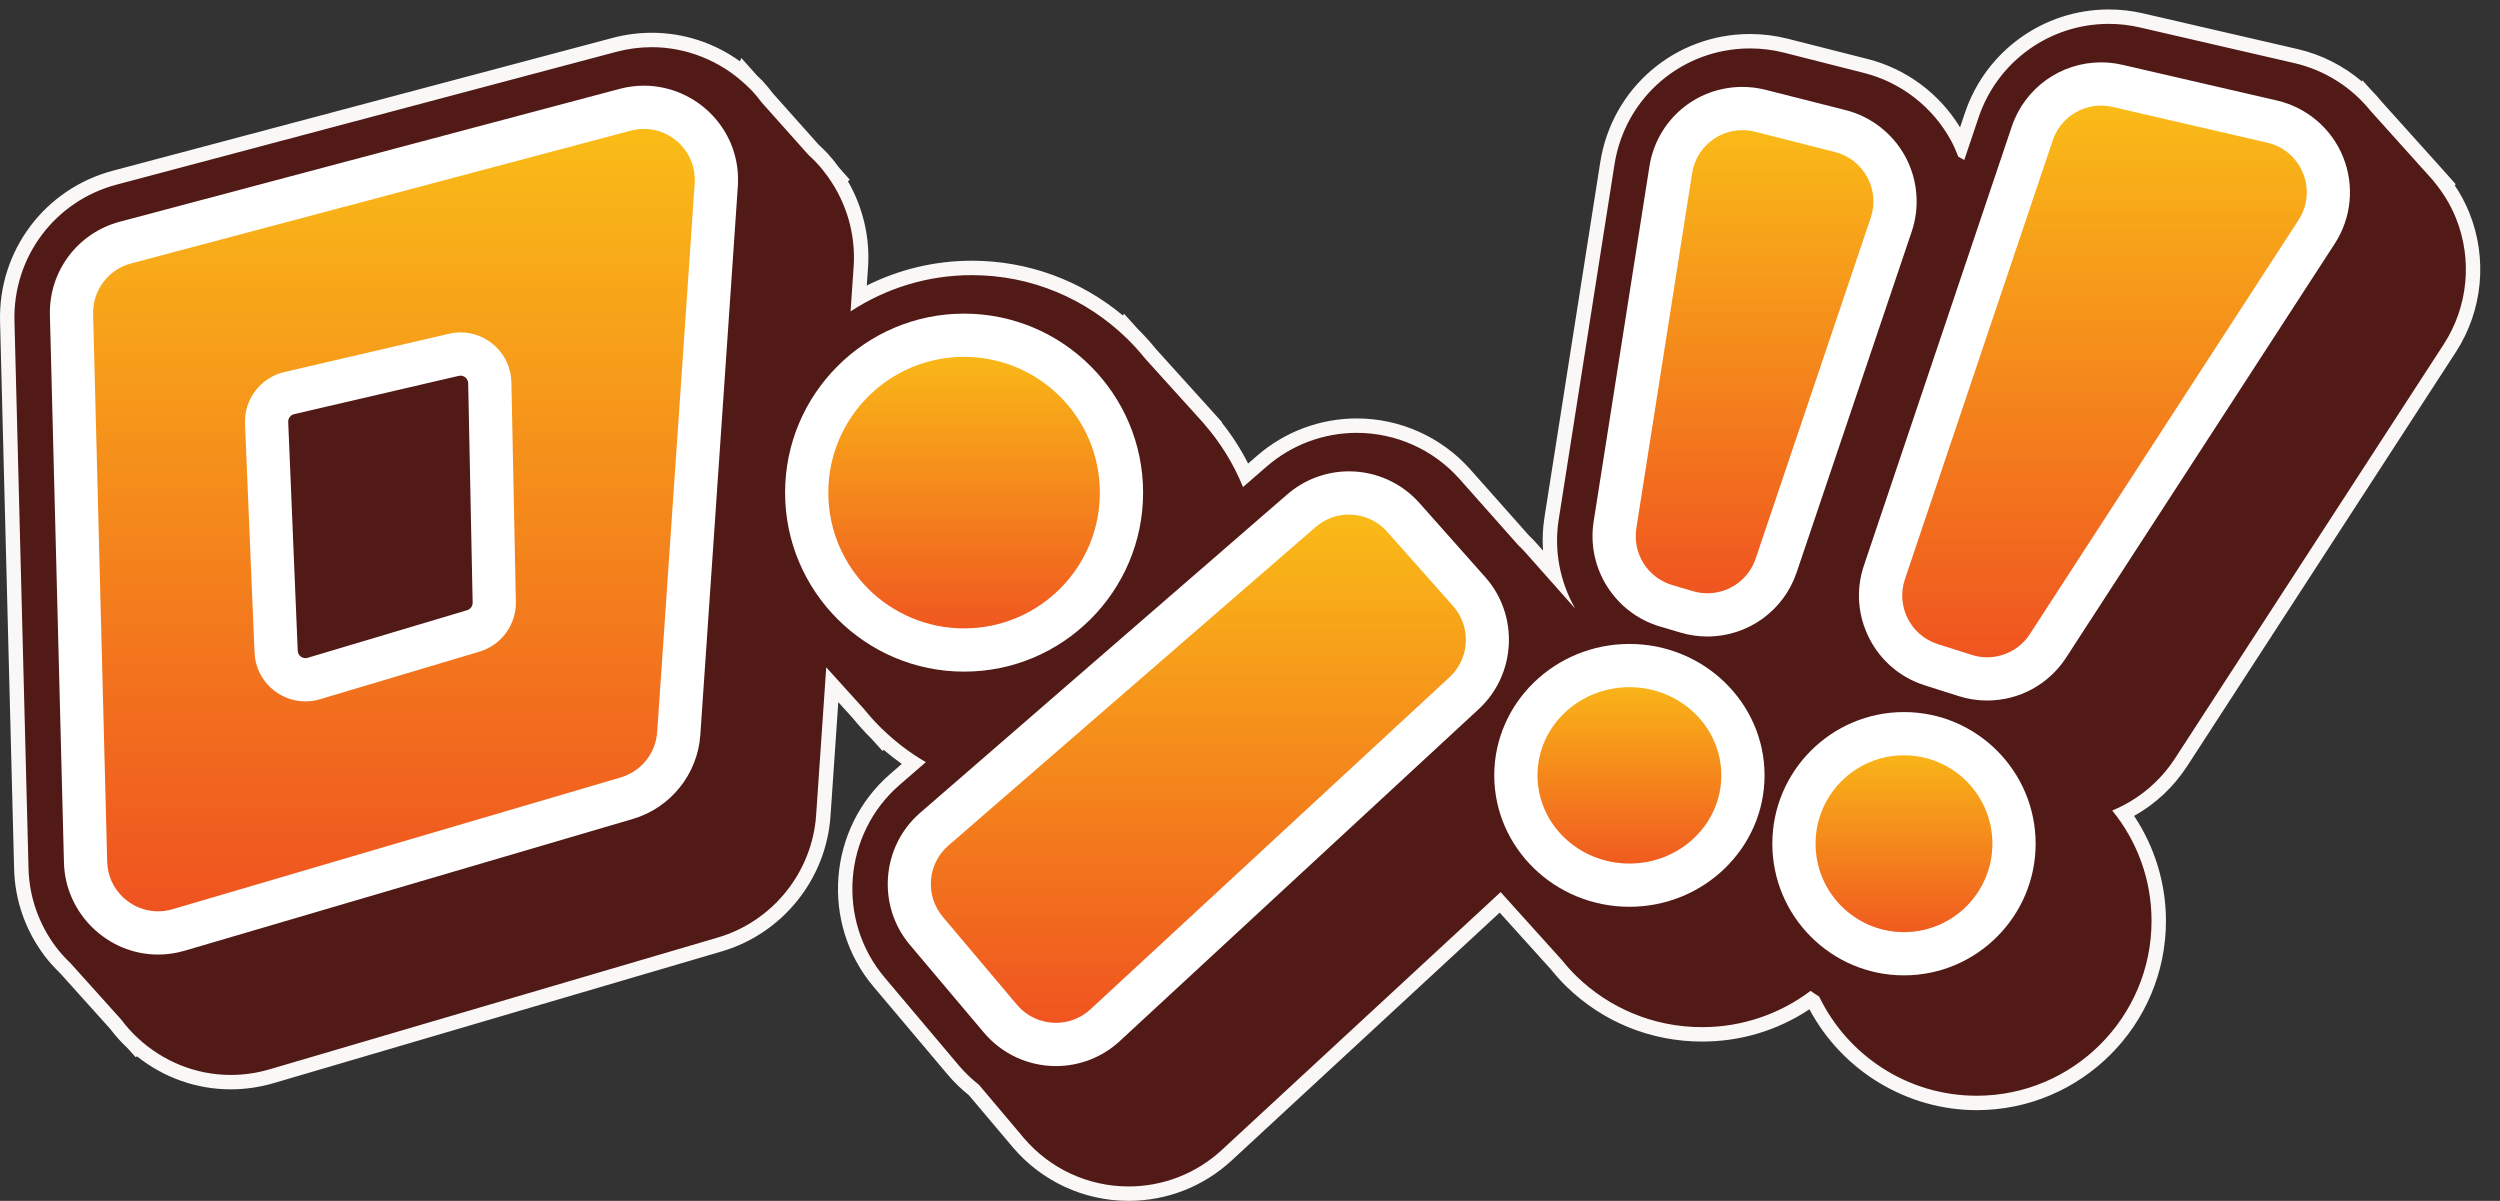 <?xml version="1.0" encoding="UTF-8" standalone="no"?>
<!-- Created with Inkscape (http://www.inkscape.org/) -->

<svg
   width="121.43mm"
   height="58.328mm"
   viewBox="0 0 121.43 58.328"
   version="1.1"
   id="svg5"
   xml:space="preserve"
   xmlns="http://www.w3.org/2000/svg"
   xmlns:svg="http://www.w3.org/2000/svg"><rect x="0" y="0" width="121.43" height="58.328" fill="#333333" stroke="none"/><defs
     id="defs2"><clipPath
       clipPathUnits="userSpaceOnUse"
       id="clipPath170"><path
         d="m 1465.37,217.051 c -29.77,0 -57.84,13.051 -77.02,35.777 L 1285.53,374.73 c -35.32,41.872 -30.39,105.141 10.99,141.032 l 509.59,442 c 18.32,15.89 41.74,24.633 65.97,24.633 28.79,0 56.26,-12.336 75.35,-33.86 l 91.49,-103.086 c 36.12,-40.695 33,-103.847 -6.94,-140.793 L 1533.73,243.84 c -18.67,-17.281 -42.95,-26.789 -68.36,-26.789 z"
         id="path168" /></clipPath><linearGradient
       x1="0"
       y1="0"
       x2="1"
       y2="0"
       gradientUnits="userSpaceOnUse"
       gradientTransform="matrix(0,-765.347,-765.347,0,1663.02,982.396)"
       spreadMethod="pad"
       id="linearGradient178"><stop
         style="stop-opacity:1;stop-color:#fabf17"
         offset="0"
         id="stop172" /><stop
         style="stop-opacity:1;stop-color:#ef5020"
         offset="1"
         id="stop174" /><stop
         style="stop-opacity:1;stop-color:#ef5020"
         offset="1"
         id="stop176" /></linearGradient><clipPath
       clipPathUnits="userSpaceOnUse"
       id="clipPath190"><path
         d="m 1337.94,764.441 c -120.43,0 -218.42,97.981 -218.42,218.418 0,120.441 97.99,218.411 218.42,218.411 120.44,0 218.41,-97.97 218.41,-218.411 0,-120.437 -97.97,-218.418 -218.41,-218.418 z"
         id="path188" /></clipPath><linearGradient
       x1="0"
       y1="0"
       x2="1"
       y2="0"
       gradientUnits="userSpaceOnUse"
       gradientTransform="matrix(0,-436.831,-436.831,0,1337.94,1201.27)"
       spreadMethod="pad"
       id="linearGradient198"><stop
         style="stop-opacity:1;stop-color:#fabf17"
         offset="0"
         id="stop192" /><stop
         style="stop-opacity:1;stop-color:#ef5020"
         offset="1"
         id="stop194" /><stop
         style="stop-opacity:1;stop-color:#ef5020"
         offset="1"
         id="stop196" /></linearGradient><clipPath
       clipPathUnits="userSpaceOnUse"
       id="clipPath210"><path
         d="m 2261.25,438.109 c -86.88,0 -157.56,68.352 -157.56,152.379 0,84.024 70.68,152.371 157.56,152.371 86.87,0 157.56,-68.347 157.56,-152.371 0,-84.027 -70.69,-152.379 -157.56,-152.379 z"
         id="path208" /></clipPath><linearGradient
       x1="0"
       y1="0"
       x2="1"
       y2="0"
       gradientUnits="userSpaceOnUse"
       gradientTransform="matrix(0,-304.746,-304.746,0,2261.25,742.86)"
       spreadMethod="pad"
       id="linearGradient218"><stop
         style="stop-opacity:1;stop-color:#fabf17"
         offset="0"
         id="stop212" /><stop
         style="stop-opacity:1;stop-color:#ef5020"
         offset="1"
         id="stop214" /><stop
         style="stop-opacity:1;stop-color:#ef5020"
         offset="1"
         id="stop216" /></linearGradient><clipPath
       clipPathUnits="userSpaceOnUse"
       id="clipPath230"><path
         d="m 2642.29,342.93 c -84.2,0 -152.69,68.492 -152.69,152.691 0,84.199 68.49,152.711 152.69,152.711 84.2,0 152.7,-68.512 152.7,-152.711 0,-84.199 -68.5,-152.691 -152.7,-152.691 z"
         id="path228" /></clipPath><linearGradient
       x1="0"
       y1="0"
       x2="1"
       y2="0"
       gradientUnits="userSpaceOnUse"
       gradientTransform="matrix(0,-305.4,-305.4,0,2642.29,648.33)"
       spreadMethod="pad"
       id="linearGradient238"><stop
         style="stop-opacity:1;stop-color:#fabf17"
         offset="0"
         id="stop232" /><stop
         style="stop-opacity:1;stop-color:#ef5020"
         offset="1"
         id="stop234" /><stop
         style="stop-opacity:1;stop-color:#ef5020"
         offset="1"
         id="stop236" /></linearGradient><clipPath
       clipPathUnits="userSpaceOnUse"
       id="clipPath250"><path
         d="m 2369.48,813.184 c -9.64,0 -19.25,1.394 -28.55,4.14 l -28.73,8.485 c -48.26,14.25 -78.78,62.5 -70.97,112.218 l 77.4,492.753 c 7.75,49.32 49.56,85.12 99.42,85.12 8.34,0 16.7,-1.05 24.86,-3.12 l 111.01,-28.17 c 27.11,-6.88 50.33,-24.91 63.7,-49.48 13.37,-24.56 15.92,-53.86 6.98,-80.36 L 2464.9,881.699 c -13.85,-40.976 -52.19,-68.515 -95.41,-68.515 -0.01,0 0,0 -0.01,0 z"
         id="path248" /></clipPath><linearGradient
       x1="0"
       y1="0"
       x2="1"
       y2="0"
       gradientUnits="userSpaceOnUse"
       gradientTransform="matrix(0,-702.715,-702.715,0,2434.94,1515.9)"
       spreadMethod="pad"
       id="linearGradient258"><stop
         style="stop-opacity:1;stop-color:#fabf17"
         offset="0"
         id="stop252" /><stop
         style="stop-opacity:1;stop-color:#ef5020"
         offset="1"
         id="stop254" /><stop
         style="stop-opacity:1;stop-color:#ef5020"
         offset="1"
         id="stop256" /></linearGradient><clipPath
       clipPathUnits="userSpaceOnUse"
       id="clipPath270"><path
         d="m 2757.67,724.355 c -10.35,0 -20.61,1.59 -30.51,4.735 l -47.08,14.961 c -25.95,8.254 -47.03,26.172 -59.33,50.461 -12.32,24.297 -14.31,51.883 -5.61,77.695 l 205.2,609.173 c 13.81,41.02 52.16,68.58 95.41,68.58 7.62,0 15.25,-0.87 22.7,-2.59 l 214.73,-49.61 c 31.97,-7.39 58.41,-29.97 70.7,-60.4 12.3,-30.43 8.98,-65.03 -8.89,-92.57 L 2842.17,770.254 c -18.65,-28.742 -50.24,-45.899 -84.49,-45.899 0,0 0,0 -0.01,0 z"
         id="path268" /></clipPath><linearGradient
       x1="0"
       y1="0"
       x2="1"
       y2="0"
       gradientUnits="userSpaceOnUse"
       gradientTransform="matrix(0,-825.61,-825.61,0,2920.51,1549.96)"
       spreadMethod="pad"
       id="linearGradient278"><stop
         style="stop-opacity:1;stop-color:#fabf17"
         offset="0"
         id="stop272" /><stop
         style="stop-opacity:1;stop-color:#ef5020"
         offset="1"
         id="stop274" /><stop
         style="stop-opacity:1;stop-color:#ef5020"
         offset="1"
         id="stop276" /></linearGradient><clipPath
       clipPathUnits="userSpaceOnUse"
       id="clipPath292"><path
         d="m 639.148,1175.19 c -3.105,0 -6.261,-0.37 -9.363,-1.09 l -228.332,-53.09 c -19.043,-4.43 -32.277,-21.82 -31.461,-41.35 l 13.207,-317.453 c 0.914,-21.914 18.735,-39.074 40.578,-39.074 3.926,0 7.883,0.586 11.758,1.75 l 221.317,66.074 c 17.48,5.215 29.433,21.609 29.062,39.852 l -6.195,304.461 c -0.446,22.01 -18.649,39.92 -40.571,39.92 z M 219.324,371.809 c -54.066,0 -99.183,44.043 -100.57,98.171 l -19.516,759.95 c -1.199,46.81 29.567,87.91 74.821,99.93 l 693.593,184.32 c 8.551,2.27 17.317,3.43 26.051,3.43 27.664,0 54.461,-11.7 73.516,-32.1 19.199,-20.56 28.715,-47.38 26.793,-75.54 l -52.063,-761.4 c -2.863,-41.851 -31.832,-77.922 -72.074,-89.75 L 247.852,375.941 c -9.325,-2.75 -18.922,-4.132 -28.524,-4.132 -0.004,0 -0.004,0 -0.004,0 z"
         id="path290" /></clipPath><linearGradient
       x1="0"
       y1="0"
       x2="1"
       y2="0"
       gradientUnits="userSpaceOnUse"
       gradientTransform="matrix(0,-1145.8,-1145.8,0,546.73,1517.61)"
       spreadMethod="pad"
       id="linearGradient300"><stop
         style="stop-opacity:1;stop-color:#fabf17"
         offset="0"
         id="stop294" /><stop
         style="stop-opacity:1;stop-color:#ef5020"
         offset="1"
         id="stop296" /><stop
         style="stop-opacity:1;stop-color:#ef5020"
         offset="1"
         id="stop298" /></linearGradient></defs><g
     id="layer1"
     transform="translate(-220)" /><g
     id="g158"
     transform="matrix(0.035,0,0,-0.035,2.3833592e-5,58.328)"><path
       d="m 1566.23,10 c -59.29,0 -115.22,25.988 -153.45,71.301 l -61.2,72.539 c -10.61,8.41 -20.31,17.808 -28.86,27.941 L 1219.89,303.68 c -70.39,83.441 -60.57,209.519 21.9,281.058 l 26.17,22.692 c -15.07,9.66 -29.44,20.691 -42.92,32.968 l -0.57,-0.718 -8.98,9.761 c -8.05,7.872 -16.29,16.985 -24.11,26.653 l -36.39,40.164 -12.42,-181.559 C 1136.87,451.301 1079.15,379.41 998.941,355.832 L 376.922,172.949 c -18.508,-5.437 -37.598,-8.211 -56.738,-8.211 -46.711,0 -91.786,16.633 -127.95,47.024 l -0.843,-0.852 -7.09,7.84 c -8.414,7.789 -16.645,16.941 -24.09,26.852 L 90.625,322.91 c -8.289,8.012 -15.082,15.57 -20.887,23.289 -25.207,33.52 -39.094,73.16 -40.156,114.641 L 10.07,1220.8 c -2.398,93.28 58.914,175.17 149.102,199.13 l 693.598,184.32 c 16.925,4.5 34.328,6.79 51.73,6.79 46.059,0 90.395,-15.96 126.28,-45.2 l 0.78,1.8 12.22,-13.4 1.74,-1.6 c 1.9,-1.76 3.79,-3.54 5.57,-5.45 4.6,-4.92 9.11,-10.38 13.79,-16.69 l 64.32,-72.06 c 4.12,-3.71 8.15,-7.65 11.96,-11.73 5.11,-5.47 10.03,-11.53 15.46,-19.02 l 8.02,-9.01 -1.32,-0.88 c 23.15,-36.24 34.23,-79.06 31.32,-121.71 l -2.95,-43.09 c 47.89,27.34 101.78,41.7 157.05,41.7 78.72,0 153.58,-28.84 212.17,-81.47 l 0.59,0.96 10.61,-11.49 c 8.39,-8.23 16.82,-17.56 24.65,-27.31 l 86.51,-95.66 -0.17,-0.27 c 18.57,-22.21 33.88,-46.48 45.67,-72.34 l 22.61,19.61 c 36.5,31.66 83.2,49.09 131.49,49.09 57.36,0 112.09,-24.6 150.16,-67.48 l 81.33,-91.652 1.55,-1.473 c 2.45,-2.391 4.9,-4.785 7.18,-7.363 l 33.21,-37.403 c -5.94,25.059 -7.06,51.11 -3.06,76.531 l 77.4,492.75 c 15.44,98.27 98.8,169.59 198.21,169.59 16.62,0 33.25,-2.08 49.45,-6.19 l 111.02,-28.17 c 54.04,-13.71 100.31,-49.65 126.95,-98.61 2.02,-3.71 3.94,-7.62 5.86,-11.9 l 14.23,42.28 c 27.53,81.74 103.97,136.66 190.19,136.66 15.18,0 30.38,-1.74 45.21,-5.16 l 214.72,-49.61 c 35.18,-8.13 67.67,-25.84 93.69,-50.76 v 0.37 l 2.79,-3.08 c 5.14,-5.13 10.03,-10.55 14.62,-16.24 l 95.02,-105.67 -0.76,-0.43 c 10.61,-14.04 19.2,-29.15 25.62,-45.03 24.51,-60.65 17.88,-129.61 -17.73,-184.47 L 3026.91,608.77 c -19.91,-30.711 -47.39,-55.051 -79.97,-70.989 31.62,-43.14 48.91,-95.633 48.91,-149.211 0,-139.332 -113.36,-252.691 -252.7,-252.691 -95.26,0 -183.77,55.109 -226.29,140.633 -1.36,0.867 -2.7,1.738 -4.03,2.636 -44.26,-31.488 -96.21,-48.097 -150.72,-48.097 -68.33,0 -132.73,26.129 -181.32,73.57 -7.15,6.981 -14.14,14.719 -20.87,23.109 0,0 -77.98,86.45 -78.05,86.52 L 1702.49,63.359 C 1665.29,28.949 1616.89,10 1566.23,10"
       style="fill:#511a16;fill-opacity:1;fill-rule:nonzero;stroke:none"
       id="path160" /><path
       d="m 2926.55,1653.39 c -90.52,0 -170.76,-57.66 -199.66,-143.47 l -6.8,-20.17 c -28.55,46.99 -74.8,81.33 -128.31,94.91 l -111.02,28.17 c -16.99,4.31 -34.45,6.49 -51.91,6.49 -104.37,0 -191.88,-74.87 -208.08,-178.04 l -77.41,-492.753 c -2.4,-15.297 -3.04,-30.804 -1.99,-46.207 l -10.8,12.176 c -2.59,2.918 -5.15,5.414 -7.63,7.824 l -1.56,1.535 -80.87,91.125 c -39.97,45.02 -97.42,70.84 -157.63,70.84 -50.71,0 -99.73,-18.3 -138.05,-51.53 l -12.72,-11.04 c -10.12,20 -22.34,38.98 -36.54,56.75 l 0.33,0.51 -10.29,11.54 -2.24,2.48 c -1.21,1.35 -2.3,2.57 -3.42,3.77 l -75.76,83.82 c -7.84,9.72 -16.27,19.04 -25.04,27.7 l -1.15,1.27 -18.1,20.03 -1.49,-2.48 c -58.98,49.22 -132.53,76.06 -209.67,76.06 -50.87,0 -100.62,-11.79 -145.84,-34.38 l 1.71,25.09 c 2.85,41.63 -7,83.42 -27.93,119.65 l 2.73,1.89 -14.96,16.99 -0.03,0.03 c -5.49,7.55 -10.72,13.96 -15.95,19.57 -3.85,4.12 -7.94,8.14 -12.17,11.96 l -63.94,71.7 c -4.73,6.33 -9.3,11.84 -13.95,16.82 -1.95,2.08 -4.01,4.02 -6.08,5.95 l -1.66,1.57 -1.17,1.3 -20.66,23.17 -2.01,-4.55 c -35.701,25.68 -78.26,39.58 -122.33,39.58 -18.266,0 -36.531,-2.4 -54.297,-7.12 L 156.605,1429.6 C 61.93,1404.44 -2.441,1318.47 0.07,1220.54 L 19.586,460.582 c 1.117,-43.57 15.695,-85.203 42.16,-120.402 6.023,-8.008 12.996,-15.801 21.898,-24.461 l 69.114,-76.848 c 7.465,-9.84 15.676,-18.973 24.433,-27.16 l 11.129,-12.383 1.84,1.203 c 37.207,-29.633 82.813,-45.781 130.024,-45.781 20.113,0 40.148,2.891 59.554,8.602 L 1001.76,346.23 c 84.21,24.758 144.8,100.231 150.79,187.79 l 10.81,158.089 20.6,-22.754 c 7.84,-9.648 16.08,-18.746 24.5,-27.054 l 0.55,-0.602 15.8,-17.449 1.41,1.77 c 8.16,-6.969 16.61,-13.52 25.3,-19.61 l -16.28,-14.129 c -86.58,-75.09 -96.89,-207.453 -23,-295.051 l 102.83,-121.902 c 8.77,-10.387 18.68,-20.027 29.51,-28.687 l 60.56,-71.789 C 1445.26,27.281 1503.98,0 1566.23,0 c 53.19,0 103.99,19.898 143.05,56.02 l 371.95,344.012 71.26,-79 c 6.71,-8.34 13.69,-16.082 20.75,-23.019 l 0.02,-0.012 0.54,-0.539 c 50.48,-49.27 117.35,-76.402 188.31,-76.402 53.56,0 104.73,15.429 148.99,44.773 45.35,-85.344 135.35,-139.953 232.05,-139.953 144.85,0 262.7,117.84 262.7,262.691 0,51.828 -15.56,102.68 -44.21,145.629 29.7,16.621 54.88,40.172 73.66,69.121 l 372.83,574.55 c 37.37,57.6 44.33,130 18.6,193.66 -5.37,13.27 -12.17,26.02 -20.32,38.1 l 1.77,1 -16.48,18.57 -3.03,3.38 -0.53,0.59 c -0.84,0.95 -1.69,1.9 -2.56,2.83 l -80.43,89.45 c -4.61,5.7 -9.51,11.14 -14.67,16.31 l -12.09,13.45 -0.39,-1.92 c -25.63,21.85 -56.33,37.46 -89.27,45.07 l -214.71,49.61 c -15.57,3.6 -31.54,5.42 -47.47,5.42 z m 0,-20 c 14.42,0 28.87,-1.65 42.97,-4.91 l 214.71,-49.6 c 42.3,-9.77 79.43,-33.61 105.94,-66.72 l 0.01,0.03 80.77,-89.81 c 0.96,-1.04 1.9,-2.11 2.84,-3.17 l 3.04,-3.38 -0.14,-0.08 c 13,-15.31 23.78,-32.63 31.5,-51.71 23.28,-57.63 16.99,-123.15 -16.84,-175.29 L 3018.53,614.211 c -21.48,-33.09 -52.04,-58.012 -87.26,-72.512 34.09,-41.801 54.58,-95.109 54.58,-153.129 0,-133.82 -108.88,-242.691 -242.7,-242.691 -96.15,0 -179.3,56.281 -218.55,137.562 -4.07,2.547 -8.06,5.188 -11.96,7.969 -41.76,-31.461 -93.89,-50.351 -150.53,-50.351 -68.02,0 -129.62,27.062 -174.34,70.722 v -0.011 l -0.09,0.089 c -7.11,6.961 -13.74,14.379 -19.96,22.141 l -78.22,86.73 c -2.37,2.54 -4.69,5.129 -6.95,7.77 L 1695.7,70.711 C 1660.35,38.012 1614.37,20 1566.23,20 c -56.34,0 -109.49,24.691 -145.81,67.738 l -61.85,73.332 c -10.2,8 -19.68,17.051 -28.21,27.149 l -102.83,121.902 c -66.88,79.289 -57.55,199.09 20.81,267.051 l 36.51,31.668 c -22.25,12.879 -42.65,28.551 -60.95,46.371 l -0.07,-0.086 -0.93,1.023 c -8.42,8.274 -16.32,17.047 -23.75,26.231 l -52.53,58.023 -14.02,-205.023 c -5.42,-79.25 -60.27,-147.551 -136.483,-169.957 L 374.098,182.531 c -17.575,-5.16 -35.711,-7.781 -53.914,-7.781 -49.204,0 -94.371,19.32 -128.387,50.699 l -0.043,-0.027 -0.285,0.316 c -8.516,7.891 -16.274,16.571 -23.262,25.871 L 98.066,329.59 c -7.289,7.07 -14.227,14.488 -20.336,22.609 -23.012,30.61 -37.109,68.242 -38.152,108.891 l -19.512,759.96 c -2.277,88.64 55.984,166.45 141.676,189.22 l 693.598,184.32 c 16.09,4.28 32.629,6.45 49.16,6.45 48.199,0 94.789,-18.82 129.99,-51.7 l 0.08,0.19 1.75,-1.96 c 2.5,-2.39 5.1,-4.66 7.47,-7.2 4.69,-5.03 9,-10.35 13.07,-15.83 l 65.25,-73.17 c 4.07,-3.64 7.99,-7.46 11.74,-11.48 5.44,-5.83 10.34,-12.06 14.96,-18.47 l 0.71,-0.79 -0.11,-0.08 c 25.47,-35.72 38.27,-79.57 35.25,-123.77 l -4.27,-62.42 c 48.45,31.73 106.22,50.34 168.35,50.34 83.28,0 158.81,-33.31 214.34,-87.16 l 0.08,0.14 1.54,-1.7 c 8.6,-8.46 16.7,-17.43 24.27,-26.85 l 76.29,-84.39 c 1.11,-1.2 2.19,-2.41 3.27,-3.62 l 2.25,-2.48 -0.06,-0.1 c 22.67,-25.9 41.2,-55.51 54.25,-87.95 l 32.97,28.59 c 34.68,30.08 79.05,46.64 124.94,46.64 54.5,0 106.5,-23.37 142.67,-64.12 l 81.33,-91.645 c 2.94,-2.907 5.97,-5.723 8.73,-8.832 l 70.41,-79.34 c -20.72,36.445 -29.8,79.633 -22.9,123.543 l 77.4,492.754 c 14.67,93.37 93.87,161.14 188.33,161.14 15.8,0 31.61,-1.98 46.99,-5.88 l 111.02,-28.17 c 51.34,-13.02 95.3,-47.18 120.62,-93.7 3.96,-7.27 7.23,-14.82 10.17,-22.48 2.81,-1.46 5.57,-3.01 8.3,-4.61 l 19.89,59.06 c 26.16,77.67 98.78,129.85 180.71,129.85"
       style="fill:#f9f8f7;fill-opacity:1;fill-rule:nonzero;stroke:none"
       id="path162" /><g
       id="g164"><g
         id="g166"
         clip-path="url(#clipPath170)"><path
           d="m 1465.37,217.051 c -29.77,0 -57.84,13.051 -77.02,35.777 L 1285.53,374.73 c -35.32,41.872 -30.39,105.141 10.99,141.032 l 509.59,442 c 18.32,15.89 41.74,24.633 65.97,24.633 28.79,0 56.26,-12.336 75.35,-33.86 l 91.49,-103.086 c 36.12,-40.695 33,-103.847 -6.94,-140.793 L 1533.73,243.84 c -18.67,-17.281 -42.95,-26.789 -68.36,-26.789 v 0"
           style="fill:url(#linearGradient178);fill-opacity:1;fill-rule:nonzero;stroke:none"
           id="path180" /></g></g><path
       d="m 1872.08,1012.4 c -31.45,0 -61.86,-11.36 -85.63,-31.974 L 1276.86,538.422 C 1223.15,491.84 1216.75,409.73 1262.6,355.379 l 102.83,-121.891 c 24.89,-29.508 61.32,-46.437 99.94,-46.437 32.99,0 64.5,12.34 88.73,34.758 l 498.25,460.82 c 51.84,47.949 55.88,129.926 9.01,182.738 l -91.49,103.078 c -24.78,27.934 -60.43,43.955 -97.79,43.955 z m 0,-60.002 c 19.52,0 38.96,-8.046 52.92,-23.781 l 91.48,-103.078 c 25.55,-28.789 23.39,-72.726 -4.87,-98.863 L 1513.36,265.852 c -13.63,-12.614 -30.84,-18.801 -47.99,-18.801 -20.07,0 -40.06,8.5 -54.08,25.121 L 1308.46,394.07 c -24.94,29.571 -21.51,73.68 7.71,99.032 l 509.6,442 c 13.37,11.601 29.87,17.296 46.31,17.296"
       style="fill:#ffffff;fill-opacity:1;fill-rule:nonzero;stroke:none"
       id="path182" /><g
       id="g184"><g
         id="g186"
         clip-path="url(#clipPath190)"><path
           d="m 1337.94,764.441 c -120.43,0 -218.42,97.981 -218.42,218.418 0,120.441 97.99,218.411 218.42,218.411 120.44,0 218.41,-97.97 218.41,-218.411 0,-120.437 -97.97,-218.418 -218.41,-218.418"
           style="fill:url(#linearGradient198);fill-opacity:1;fill-rule:nonzero;stroke:none"
           id="path200" /></g></g><path
       d="m 1337.94,1231.27 c -136.98,0 -248.42,-111.43 -248.42,-248.411 0,-136.98 111.44,-248.418 248.42,-248.418 136.98,0 248.42,111.438 248.42,248.418 0,136.981 -111.44,248.411 -248.42,248.411 z m 0,-60 c 104.06,0 188.42,-84.35 188.42,-188.411 0,-104.062 -84.36,-188.418 -188.42,-188.418 -104.06,0 -188.42,84.356 -188.42,188.418 0,104.061 84.36,188.411 188.42,188.411"
       style="fill:#ffffff;fill-opacity:1;fill-rule:nonzero;stroke:none"
       id="path202" /><g
       id="g204"><g
         id="g206"
         clip-path="url(#clipPath210)"><path
           d="m 2261.25,438.109 c -86.88,0 -157.56,68.352 -157.56,152.379 0,84.024 70.68,152.371 157.56,152.371 86.87,0 157.56,-68.347 157.56,-152.371 0,-84.027 -70.69,-152.379 -157.56,-152.379"
           style="fill:url(#linearGradient218);fill-opacity:1;fill-rule:nonzero;stroke:none"
           id="path220" /></g></g><path
       d="m 2261.25,772.859 c -103.42,0 -187.56,-81.812 -187.56,-182.379 0,-100.558 84.14,-182.371 187.56,-182.371 103.42,0 187.55,81.813 187.55,182.371 0,100.567 -84.13,182.379 -187.55,182.379 z m 0,-60 c 70.44,0 127.55,-54.789 127.55,-122.379 0,-67.582 -57.11,-122.371 -127.55,-122.371 -70.45,0 -127.56,54.789 -127.56,122.371 0,67.59 57.11,122.379 127.56,122.379"
       style="fill:#ffffff;fill-opacity:1;fill-rule:nonzero;stroke:none"
       id="path222" /><g
       id="g224"><g
         id="g226"
         clip-path="url(#clipPath230)"><path
           d="m 2642.29,342.93 c -84.2,0 -152.69,68.492 -152.69,152.691 0,84.199 68.49,152.711 152.69,152.711 84.2,0 152.7,-68.512 152.7,-152.711 0,-84.199 -68.5,-152.691 -152.7,-152.691"
           style="fill:url(#linearGradient238);fill-opacity:1;fill-rule:nonzero;stroke:none"
           id="path240" /></g></g><path
       d="m 2642.29,678.324 c -100.74,0 -182.7,-81.953 -182.7,-182.695 0,-100.738 81.96,-182.699 182.7,-182.699 100.74,0 182.7,81.961 182.7,182.699 0,100.742 -81.96,182.695 -182.7,182.695 z m 0,-59.992 c 67.77,0 122.7,-54.941 122.7,-122.703 0,-67.77 -54.93,-122.699 -122.7,-122.699 -67.76,0 -122.7,54.929 -122.7,122.699 0,67.762 54.94,122.703 122.7,122.703"
       style="fill:#ffffff;fill-opacity:1;fill-rule:nonzero;stroke:none"
       id="path242" /><g
       id="g244"><g
         id="g246"
         clip-path="url(#clipPath250)"><path
           d="m 2369.48,813.184 c -9.64,0 -19.25,1.394 -28.55,4.14 l -28.73,8.485 c -48.26,14.25 -78.78,62.5 -70.97,112.218 l 77.4,492.753 c 7.75,49.32 49.56,85.12 99.42,85.12 8.34,0 16.7,-1.05 24.86,-3.12 l 111.01,-28.17 c 27.11,-6.88 50.33,-24.91 63.7,-49.48 13.37,-24.56 15.92,-53.86 6.98,-80.36 L 2464.9,881.699 c -13.85,-40.976 -52.19,-68.515 -95.41,-68.515 -0.01,0 0,0 -0.01,0"
           style="fill:url(#linearGradient258);fill-opacity:1;fill-rule:nonzero;stroke:none"
           id="path260" /></g></g><path
       d="m 2418.06,1545.89 c -64.73,0 -119.01,-46.45 -129.06,-110.45 l -77.4,-492.752 c -10.14,-64.532 29.46,-127.149 92.11,-145.653 l 28.73,-8.484 c 12.06,-3.563 24.53,-5.371 37.05,-5.371 56.11,0 105.87,35.738 123.83,88.925 l 159.7,473.065 c 11.61,34.4 8.31,72.41 -9.04,104.29 -17.35,31.89 -47.48,55.3 -82.67,64.23 l -111.02,28.17 c -10.56,2.68 -21.41,4.03 -32.23,4.03 z m 0,-60 c 5.75,0 11.61,-0.7 17.47,-2.19 l 111.02,-28.17 c 39.94,-10.13 62.8,-52.13 49.62,-91.17 l -159.7,-473.063 c -9.93,-29.41 -37.39,-48.117 -66.98,-48.117 -6.64,0 -13.38,0.941 -20.06,2.914 l -28.73,8.484 c -34.02,10.051 -55.34,43.754 -49.83,78.801 l 77.4,492.751 c 5.53,35.17 35.87,59.76 69.79,59.76"
       style="fill:#ffffff;fill-opacity:1;fill-rule:nonzero;stroke:none"
       id="path262" /><g
       id="g264"><g
         id="g266"
         clip-path="url(#clipPath270)"><path
           d="m 2757.67,724.355 c -10.35,0 -20.61,1.59 -30.51,4.735 l -47.08,14.961 c -25.95,8.254 -47.03,26.172 -59.33,50.461 -12.32,24.297 -14.31,51.883 -5.61,77.695 l 205.2,609.173 c 13.81,41.02 52.16,68.58 95.41,68.58 7.62,0 15.25,-0.87 22.7,-2.59 l 214.73,-49.61 c 31.97,-7.39 58.41,-29.97 70.7,-60.4 12.3,-30.43 8.98,-65.03 -8.89,-92.57 L 2842.17,770.254 c -18.65,-28.742 -50.24,-45.899 -84.49,-45.899 0,0 0,0 -0.01,0"
           style="fill:url(#linearGradient278);fill-opacity:1;fill-rule:nonzero;stroke:none"
           id="path280" /></g></g><path
       d="m 2915.75,1579.96 c -56.14,0 -105.91,-35.76 -123.84,-89 l -205.2,-609.183 c -11.29,-33.496 -8.7,-69.3 7.28,-100.824 15.97,-31.523 43.32,-54.781 77,-65.484 l 47.09,-14.969 c 12.84,-4.078 26.16,-6.148 39.59,-6.148 44.47,0 85.46,22.269 109.67,59.57 l 372.82,574.548 c 23.19,35.73 27.5,80.64 11.54,120.14 -15.96,39.49 -50.27,68.79 -91.77,78.38 l -214.72,49.61 c -9.67,2.23 -19.58,3.36 -29.46,3.36 z m 0,-60 c 5.27,0 10.62,-0.59 15.96,-1.82 l 214.71,-49.61 c 47.81,-11.05 70.12,-66.24 43.41,-107.4 L 2817.01,786.582 c -13.3,-20.496 -35.85,-32.23 -59.34,-32.23 -7.13,0 -14.34,1.082 -21.41,3.328 l -47.09,14.968 c -37.68,11.973 -58.22,52.508 -45.6,89.973 l 205.2,609.179 c 9.86,29.29 37.23,48.16 66.98,48.16"
       style="fill:#ffffff;fill-opacity:1;fill-rule:nonzero;stroke:none"
       id="path282" /><path
       d="m 639.145,1265.19 c -9.957,0 -19.965,-1.15 -29.743,-3.43 L 381.07,1208.67 c -61.136,-14.21 -103.613,-70.04 -101.004,-132.76 l 13.211,-317.445 c 2.922,-70.277 60.246,-125.324 130.5,-125.324 12.653,0 25.27,1.847 37.504,5.5 l 221.321,66.078 c 56.121,16.754 94.488,69.355 93.296,127.914 l -6.199,304.467 c -1.433,70.63 -60.004,128.09 -130.554,128.09 z m 0,-60 c 37.421,0 69.769,-29.97 70.57,-69.31 l 6.195,-304.466 c 0.645,-31.793 -20.004,-60.109 -50.476,-69.203 L 444.117,696.133 c -6.82,-2.035 -13.652,-2.996 -20.34,-2.996 -36.648,0 -68.929,28.859 -70.55,67.82 l -13.211,317.453 c -1.414,33.96 21.535,64.12 54.644,71.82 l 228.332,53.09 c 5.438,1.27 10.844,1.87 16.153,1.87"
       style="fill:#ffffff;fill-opacity:1;fill-rule:nonzero;stroke:none"
       id="path284" /><g
       id="g286"><g
         id="g288"
         clip-path="url(#clipPath292)"><path
           d="m 639.148,1175.19 c -3.105,0 -6.261,-0.37 -9.363,-1.09 l -228.332,-53.09 c -19.043,-4.43 -32.277,-21.82 -31.461,-41.35 l 13.207,-317.453 c 0.914,-21.914 18.735,-39.074 40.578,-39.074 3.926,0 7.883,0.586 11.758,1.75 l 221.317,66.074 c 17.48,5.215 29.433,21.609 29.062,39.852 l -6.195,304.461 c -0.446,22.01 -18.649,39.92 -40.571,39.92 z M 219.324,371.809 c -54.066,0 -99.183,44.043 -100.57,98.171 l -19.516,759.95 c -1.199,46.81 29.567,87.91 74.821,99.93 l 693.593,184.32 c 8.551,2.27 17.317,3.43 26.051,3.43 27.664,0 54.461,-11.7 73.516,-32.1 19.199,-20.56 28.715,-47.38 26.793,-75.54 l -52.063,-761.4 c -2.863,-41.851 -31.832,-77.922 -72.074,-89.75 L 247.852,375.941 c -9.325,-2.75 -18.922,-4.132 -28.524,-4.132 -0.004,0 -0.004,0 -0.004,0"
           style="fill:url(#linearGradient300);fill-opacity:1;fill-rule:nonzero;stroke:none"
           id="path302" /></g></g><path
       d="m 423.777,753.137 c -4.101,0 -10.312,3.277 -10.605,10.312 L 399.965,1080.9 c -0.215,5.15 3.269,9.73 8.281,10.89 l 228.332,53.09 c 0.879,0.21 1.742,0.31 2.567,0.31 4.988,0 10.449,-4.03 10.582,-10.53 l 6.195,-304.469 c 0.098,-4.8 -3.051,-9.117 -7.652,-10.488 L 426.949,753.625 c -1.101,-0.328 -2.136,-0.488 -3.172,-0.488 z m 469.926,794.473 c -11.336,0 -22.687,-1.49 -33.754,-4.43 L 166.355,1358.86 C 107.621,1343.25 67.691,1289.92 69.25,1229.16 L 88.762,469.211 c 1.805,-70.262 60.375,-127.41 130.562,-127.41 12.469,0 24.914,1.801 36.989,5.347 l 622.023,182.891 c 52.234,15.352 89.828,62.172 93.543,116.492 l 52.061,761.389 c 2.5,36.54 -9.86,71.37 -34.799,98.06 -24.703,26.46 -59.489,41.63 -95.438,41.63 z M 423.777,693.137 c 6.688,0 13.52,0.961 20.34,2.996 l 221.317,66.078 c 30.472,9.094 51.121,37.41 50.476,69.203 l -6.195,304.466 c -0.801,39.35 -33.145,69.31 -70.57,69.31 -5.309,0 -10.719,-0.6 -16.153,-1.87 L 394.66,1150.23 c -33.109,-7.7 -56.058,-37.86 -54.644,-71.82 l 13.211,-317.453 c 1.621,-38.965 33.902,-67.82 70.55,-67.82 m 469.926,794.473 c 39.567,0 73.246,-33.63 70.375,-75.59 L 912.02,650.621 C 910,621.102 889.805,595.949 861.41,587.602 L 239.391,404.711 c -6.735,-1.981 -13.473,-2.91 -20.067,-2.91 -37.066,0 -69.57,29.519 -70.582,68.949 l -19.515,759.95 c -0.836,32.73 20.894,61.76 52.539,70.17 l 693.593,184.32 c 6.18,1.64 12.329,2.42 18.344,2.42"
       style="fill:#ffffff;fill-opacity:1;fill-rule:nonzero;stroke:none"
       id="path304" /></g></svg>
